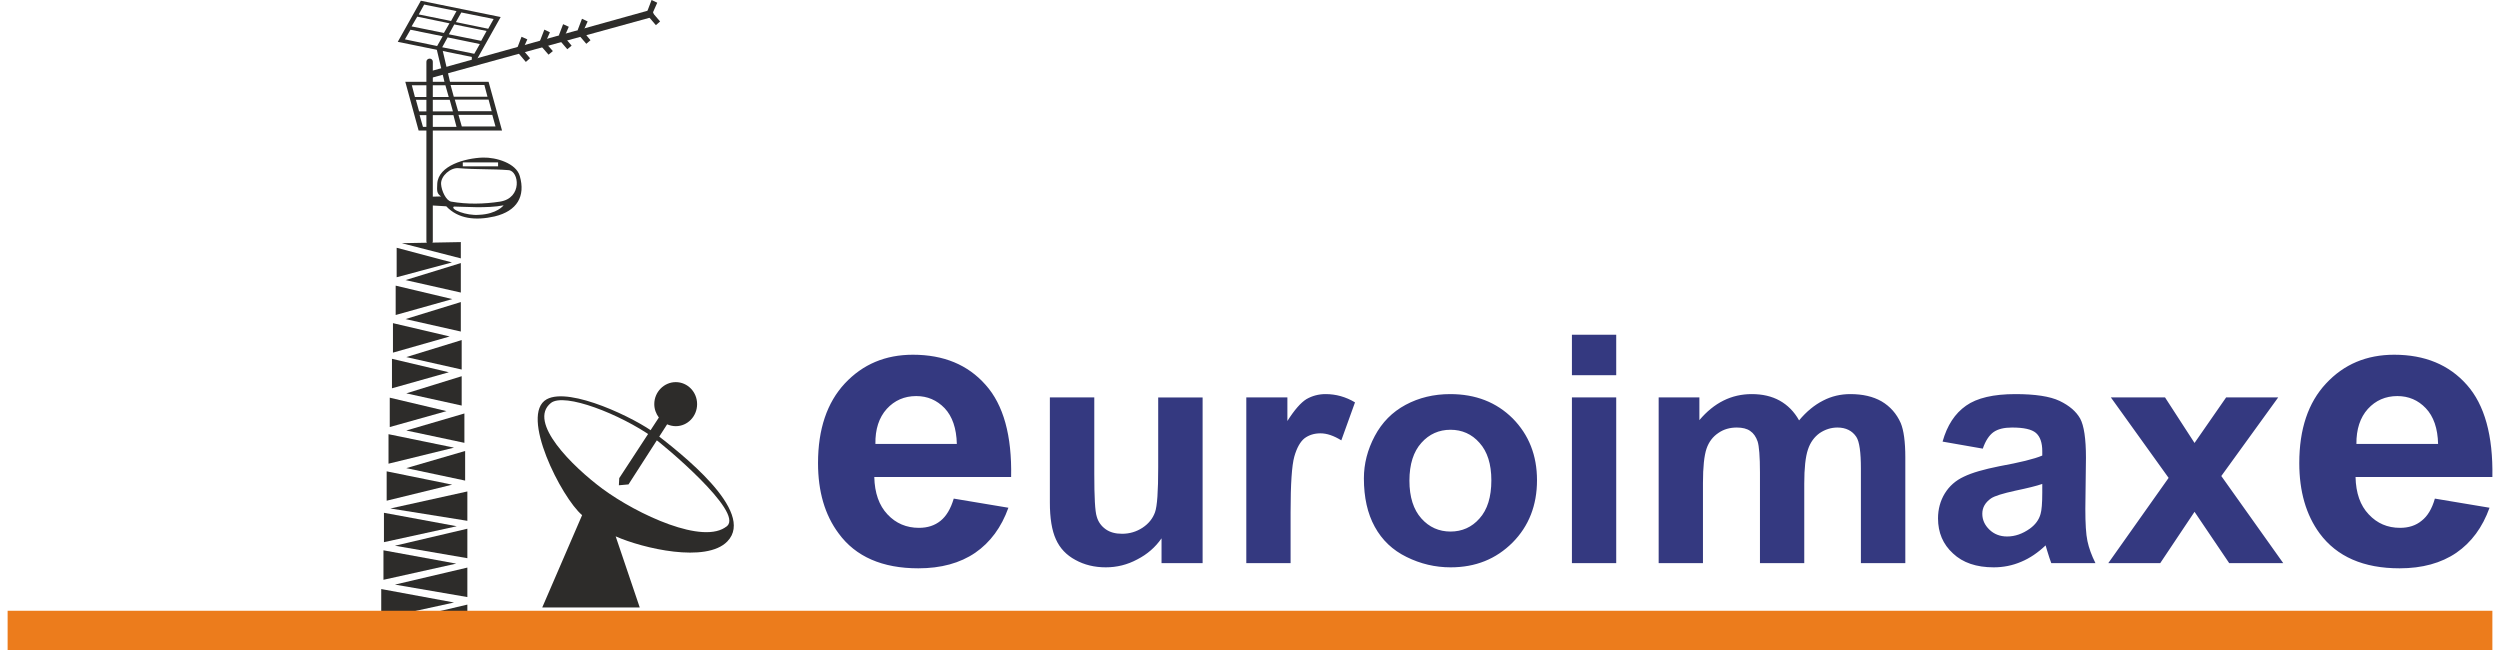 <?xml version="1.0" encoding="UTF-8"?>
<!DOCTYPE svg PUBLIC "-//W3C//DTD SVG 1.1//EN" "http://www.w3.org/Graphics/SVG/1.1/DTD/svg11.dtd">
<!-- Creator: CorelDRAW X8 -->
<svg xmlns="http://www.w3.org/2000/svg" xml:space="preserve" width="200px" height="52px" version="1.1" style="shape-rendering:geometricPrecision; text-rendering:geometricPrecision; image-rendering:optimizeQuality; fill-rule:evenodd; clip-rule:evenodd"
viewBox="0 0 20138 5268"
 xmlns:xlink="http://www.w3.org/1999/xlink">
 <defs>
  <style type="text/css">
   <![CDATA[
    .fil2 {fill:#EC7C1C}
    .fil0 {fill:#2D2C2A}
    .fil1 {fill:#343980;fill-rule:nonzero}
   ]]>
  </style>
 </defs>
 <g id="Capa_x0020_1">
  <g id="_2113288112912">
   <polygon class="fil0" points="3673,1962 3194,1971 3673,2094 "/>
   <polygon class="fil0" points="3673,2448 3673,2687 3225,2586 "/>
   <polygon class="fil0" points="3673,2132 3673,2371 3225,2270 "/>
   <polygon class="fil0" points="3680,3049 3680,3287 3231,3188 "/>
   <polygon class="fil0" points="3680,2756 3680,2995 3231,2894 "/>
   <polygon class="fil0" points="3702,3351 3702,3589 3231,3489 "/>
   <polygon class="fil0" points="3708,3655 3708,3895 3231,3794 "/>
   <polygon class="fil0" points="3726,4285 3726,4524 3139,4423 "/>
   <polygon class="fil0" points="3726,4900 3726,5139 3139,5038 "/>
   <polygon class="fil0" points="3726,4600 3726,4839 3139,4738 "/>
   <polygon class="fil0" points="3726,3983 3726,4221 3102,4121 "/>
   <polygon class="fil0" points="3153,2008 3153,2247 3601,2127 "/>
   <polygon class="fil0" points="3145,2315 3145,2553 3604,2424 "/>
   <polygon class="fil0" points="3123,2619 3123,2858 3583,2727 "/>
   <polygon class="fil0" points="3115,2908 3115,3147 3576,3017 "/>
   <polygon class="fil0" points="3097,3223 3097,3461 3557,3332 "/>
   <polygon class="fil0" points="3087,3519 3087,3758 3618,3628 "/>
   <polygon class="fil0" points="3072,3820 3072,4058 3603,3928 "/>
   <polygon class="fil0" points="3050,4156 3050,4394 3640,4265 "/>
   <polygon class="fil0" points="3046,4460 3046,4699 3636,4568 "/>
   <polygon class="fil0" points="3028,4774 3028,5012 3618,4883 "/>
   <polygon class="fil0" points="3009,5073 3750,5209 3009,5237 "/>
   <path class="fil0" d="M3421 475c14,0 25,11 25,25l0 1456c0,14 -11,26 -25,26 -15,0 -27,-12 -27,-26l0 -1456c0,-14 12,-25 27,-25z"/>
   <polygon class="fil0" points="3439,574 5226,76 5239,134 3431,632 "/>
   <path class="fil0" d="M3436 1594c26,-1 52,-2 77,-2 -35,-25 -34,-42 -31,-104 9,-147 227,-206 369,-211 109,-3 271,46 300,150 47,163 -21,283 -204,327 -154,35 -295,21 -392,-82l-133 -8 14 -70zm624 -215l0 0c-134,-11 -263,-4 -405,-16 -63,-7 -146,62 -142,129 3,54 41,135 82,142 129,23 266,20 396,0 183,-29 154,-249 69,-255zm-371 -63l0 0 286 0 0 32 -286 0 0 -32zm331 348l0 0c-135,27 -332,10 -403,10 -34,22 103,76 203,67 147,-6 200,-77 200,-77z"/>
   <path class="fil0" d="M3223 663l675 0 109 395 -676 0 -108 -395zm116 270l0 0 274 0 25 95 -272 0 -27 -95zm-30 -124l0 0 274 0 26 94 -274 0 -26 -94zm-33 -118l0 0 272 0 27 95 -274 0 -25 -95zm378 240l0 0 274 0 26 94 -273 0 -27 -94zm-30 -124l0 0 274 0 25 94 -272 0 -27 -94zm-34 -118l0 0 274 0 25 95 -273 0 -26 -95z"/>
   <path class="fil0" d="M3996 138l-647 -132 -187 333 647 132 187 -333zm-169 219l0 0 -261 -54 -44 80 260 53 45 -79zm55 -106l0 0 -262 -53 -44 80 262 53 44 -80zm57 -97l0 0 -262 -53 -44 78 262 54 44 -79zm-413 140l0 0 -261 -53 -45 78 261 54 45 -79zm55 -105l0 0 -261 -54 -46 79 262 53 45 -78zm57 -99l0 0 -262 -53 -44 80 262 53 44 -80z"/>
   <polygon class="fil0" points="3477,397 3523,397 3590,683 3545,683 "/>
   <polygon class="fil0" points="3762,528 3807,528 3807,445 3762,445 "/>
   <path class="fil0" d="M5250 3514c-156,-121 -693,-382 -881,-278 -223,123 120,798 287,939l-323 748 790 0 -195 -576c222,98 734,218 905,41 236,-243 -389,-723 -583,-874zm-20 30l0 0c-264,-187 -718,-365 -827,-278 -192,154 176,516 419,696 281,207 822,460 1009,301 134,-115 -511,-654 -601,-719z"/>
   <path class="fil0" d="M5415 3097c96,0 173,80 173,178 0,99 -77,179 -173,179 -25,0 -48,-6 -70,-15l-313 487 -78 7 3 -58 321 -491c-23,-31 -37,-68 -37,-109 0,-98 79,-178 174,-178z"/>
   <path class="fil1" d="M7668 4041l443 74c-57,159 -147,281 -269,365 -123,84 -277,126 -461,126 -291,0 -508,-94 -646,-283 -112,-150 -167,-340 -167,-570 0,-275 73,-490 217,-645 146,-156 329,-233 552,-233 249,0 445,81 589,244 145,162 214,411 207,747l-1109 0c3,130 39,231 107,303 68,73 154,109 255,109 70,0 128,-19 175,-57 46,-37 82,-96 107,-180zm25 -443l0 0c-3,-126 -36,-223 -99,-290 -63,-65 -139,-98 -230,-98 -96,0 -176,35 -239,104 -63,70 -94,165 -92,284l660 0zm11979 443l0 0 443 74c-57,159 -147,281 -269,365 -123,84 -277,126 -460,126 -292,0 -508,-94 -648,-283 -110,-150 -165,-340 -165,-570 0,-275 72,-490 217,-645 145,-156 329,-233 552,-233 248,0 445,81 589,244 144,162 213,411 207,747l-1109 0c3,130 38,231 107,303 68,73 152,109 254,109 69,0 128,-19 174,-57 48,-37 84,-96 108,-180zm26 -443l0 0c-3,-126 -36,-223 -100,-290 -62,-65 -139,-98 -230,-98 -96,0 -176,35 -239,104 -63,70 -94,165 -93,284l662 0zm-10346 966l0 0 0 -201c-50,72 -115,129 -197,171 -80,43 -165,64 -255,64 -91,0 -174,-20 -246,-60 -73,-39 -126,-95 -158,-167 -33,-72 -49,-171 -49,-298l0 -852 360 0 0 619c0,189 6,305 20,347 12,43 37,77 72,102 35,25 79,37 133,37 62,0 117,-17 166,-49 50,-33 83,-75 101,-125 18,-49 26,-170 26,-363l0 -568 360 0 0 1343 -333 0zm1046 0l0 0 -359 0 0 -1343 333 0 0 191c57,-90 109,-149 154,-177 47,-27 99,-41 156,-41 83,0 163,22 238,67l-111 308c-61,-38 -117,-57 -169,-57 -51,0 -94,14 -129,40 -35,28 -63,78 -83,149 -20,72 -30,221 -30,449l0 414zm594 -687l0 0c0,-118 29,-232 88,-343 59,-111 142,-195 250,-253 108,-58 228,-87 362,-87 206,0 374,66 506,197 131,133 197,299 197,501 0,203 -66,372 -198,505 -134,134 -300,201 -502,201 -125,0 -244,-28 -357,-84 -113,-55 -199,-137 -258,-245 -59,-107 -88,-238 -88,-392zm369 19l0 0c0,132 33,235 97,306 63,71 143,106 236,106 93,0 173,-35 235,-106 64,-71 96,-174 96,-309 0,-132 -32,-233 -96,-304 -62,-71 -142,-106 -235,-106 -93,0 -173,35 -236,106 -64,71 -97,173 -97,307zm1317 -855l0 0 0 -328 359 0 0 328 -359 0zm0 1523l0 0 0 -1343 359 0 0 1343 -359 0zm703 -1343l0 0 330 0 0 184c119,-141 260,-211 424,-211 87,0 162,17 227,53 63,35 117,88 157,160 60,-72 125,-125 194,-160 69,-36 143,-53 221,-53 100,0 184,19 254,59 69,41 121,99 155,176 24,58 37,150 37,278l0 857 -360 0 0 -766c0,-133 -12,-219 -37,-257 -33,-50 -85,-76 -153,-76 -51,0 -99,15 -144,45 -43,31 -76,75 -95,133 -20,59 -30,151 -30,277l0 644 -359 0 0 -734c0,-130 -7,-215 -19,-252 -13,-38 -33,-67 -60,-85 -26,-19 -63,-28 -109,-28 -56,0 -106,14 -149,44 -45,30 -77,72 -96,127 -19,56 -29,149 -29,277l0 651 -359 0 0 -1343zm2627 415l0 0 -326 -57c37,-132 100,-228 190,-291 89,-63 223,-94 400,-94 160,0 280,18 358,55 79,38 134,85 167,143 31,57 47,163 47,318l-5 414c0,118 5,205 17,261 12,56 33,115 65,179l-358 0c-8,-23 -21,-57 -34,-103 -6,-21 -10,-35 -12,-41 -62,59 -128,104 -198,133 -70,30 -144,45 -223,45 -139,0 -250,-37 -330,-113 -81,-74 -121,-169 -121,-284 0,-75 19,-143 55,-202 37,-60 88,-105 155,-136 66,-32 161,-59 285,-84 169,-31 285,-59 350,-87l0 -35c0,-69 -17,-118 -51,-148 -35,-30 -99,-44 -194,-44 -65,0 -114,12 -150,37 -36,26 -65,70 -87,134zm482 286l0 0c-45,16 -119,34 -219,55 -100,22 -166,42 -196,62 -47,33 -71,74 -71,125 0,50 20,92 57,128 38,37 86,56 144,56 65,0 126,-22 185,-64 44,-32 73,-71 86,-118 9,-29 14,-88 14,-173l0 -71zm535 642l0 0 489 -691 -468 -652 439 0 239 369 256 -369 422 0 -461 637 502 706 -438 0 -281 -416 -278 416 -421 0z"/>
   <polygon class="fil2" points="0,5268 20138,5268 20138,4950 0,4950 "/>
   <polygon class="fil0" points="4140,431 4174,401 4234,472 4200,502 "/>
   <polygon class="fil0" points="4130,390 4171,410 4212,319 4165,298 "/>
   <polygon class="fil0" points="4323,373 4357,344 4419,414 4384,443 "/>
   <polygon class="fil0" points="4314,333 4355,353 4395,262 4350,240 "/>
   <polygon class="fil0" points="4476,329 4511,299 4571,370 4536,399 "/>
   <polygon class="fil0" points="4467,288 4508,309 4548,217 4502,196 "/>
   <polygon class="fil0" points="4629,284 4664,254 4724,326 4690,355 "/>
   <polygon class="fil0" points="4620,244 4660,264 4701,174 4655,152 "/>
   <polygon class="fil0" points="5194,134 5228,104 5288,174 5254,204 "/>
   <polygon class="fil0" points="5184,92 5225,112 5265,22 5219,0 "/>
  </g>
 </g>
</svg>
